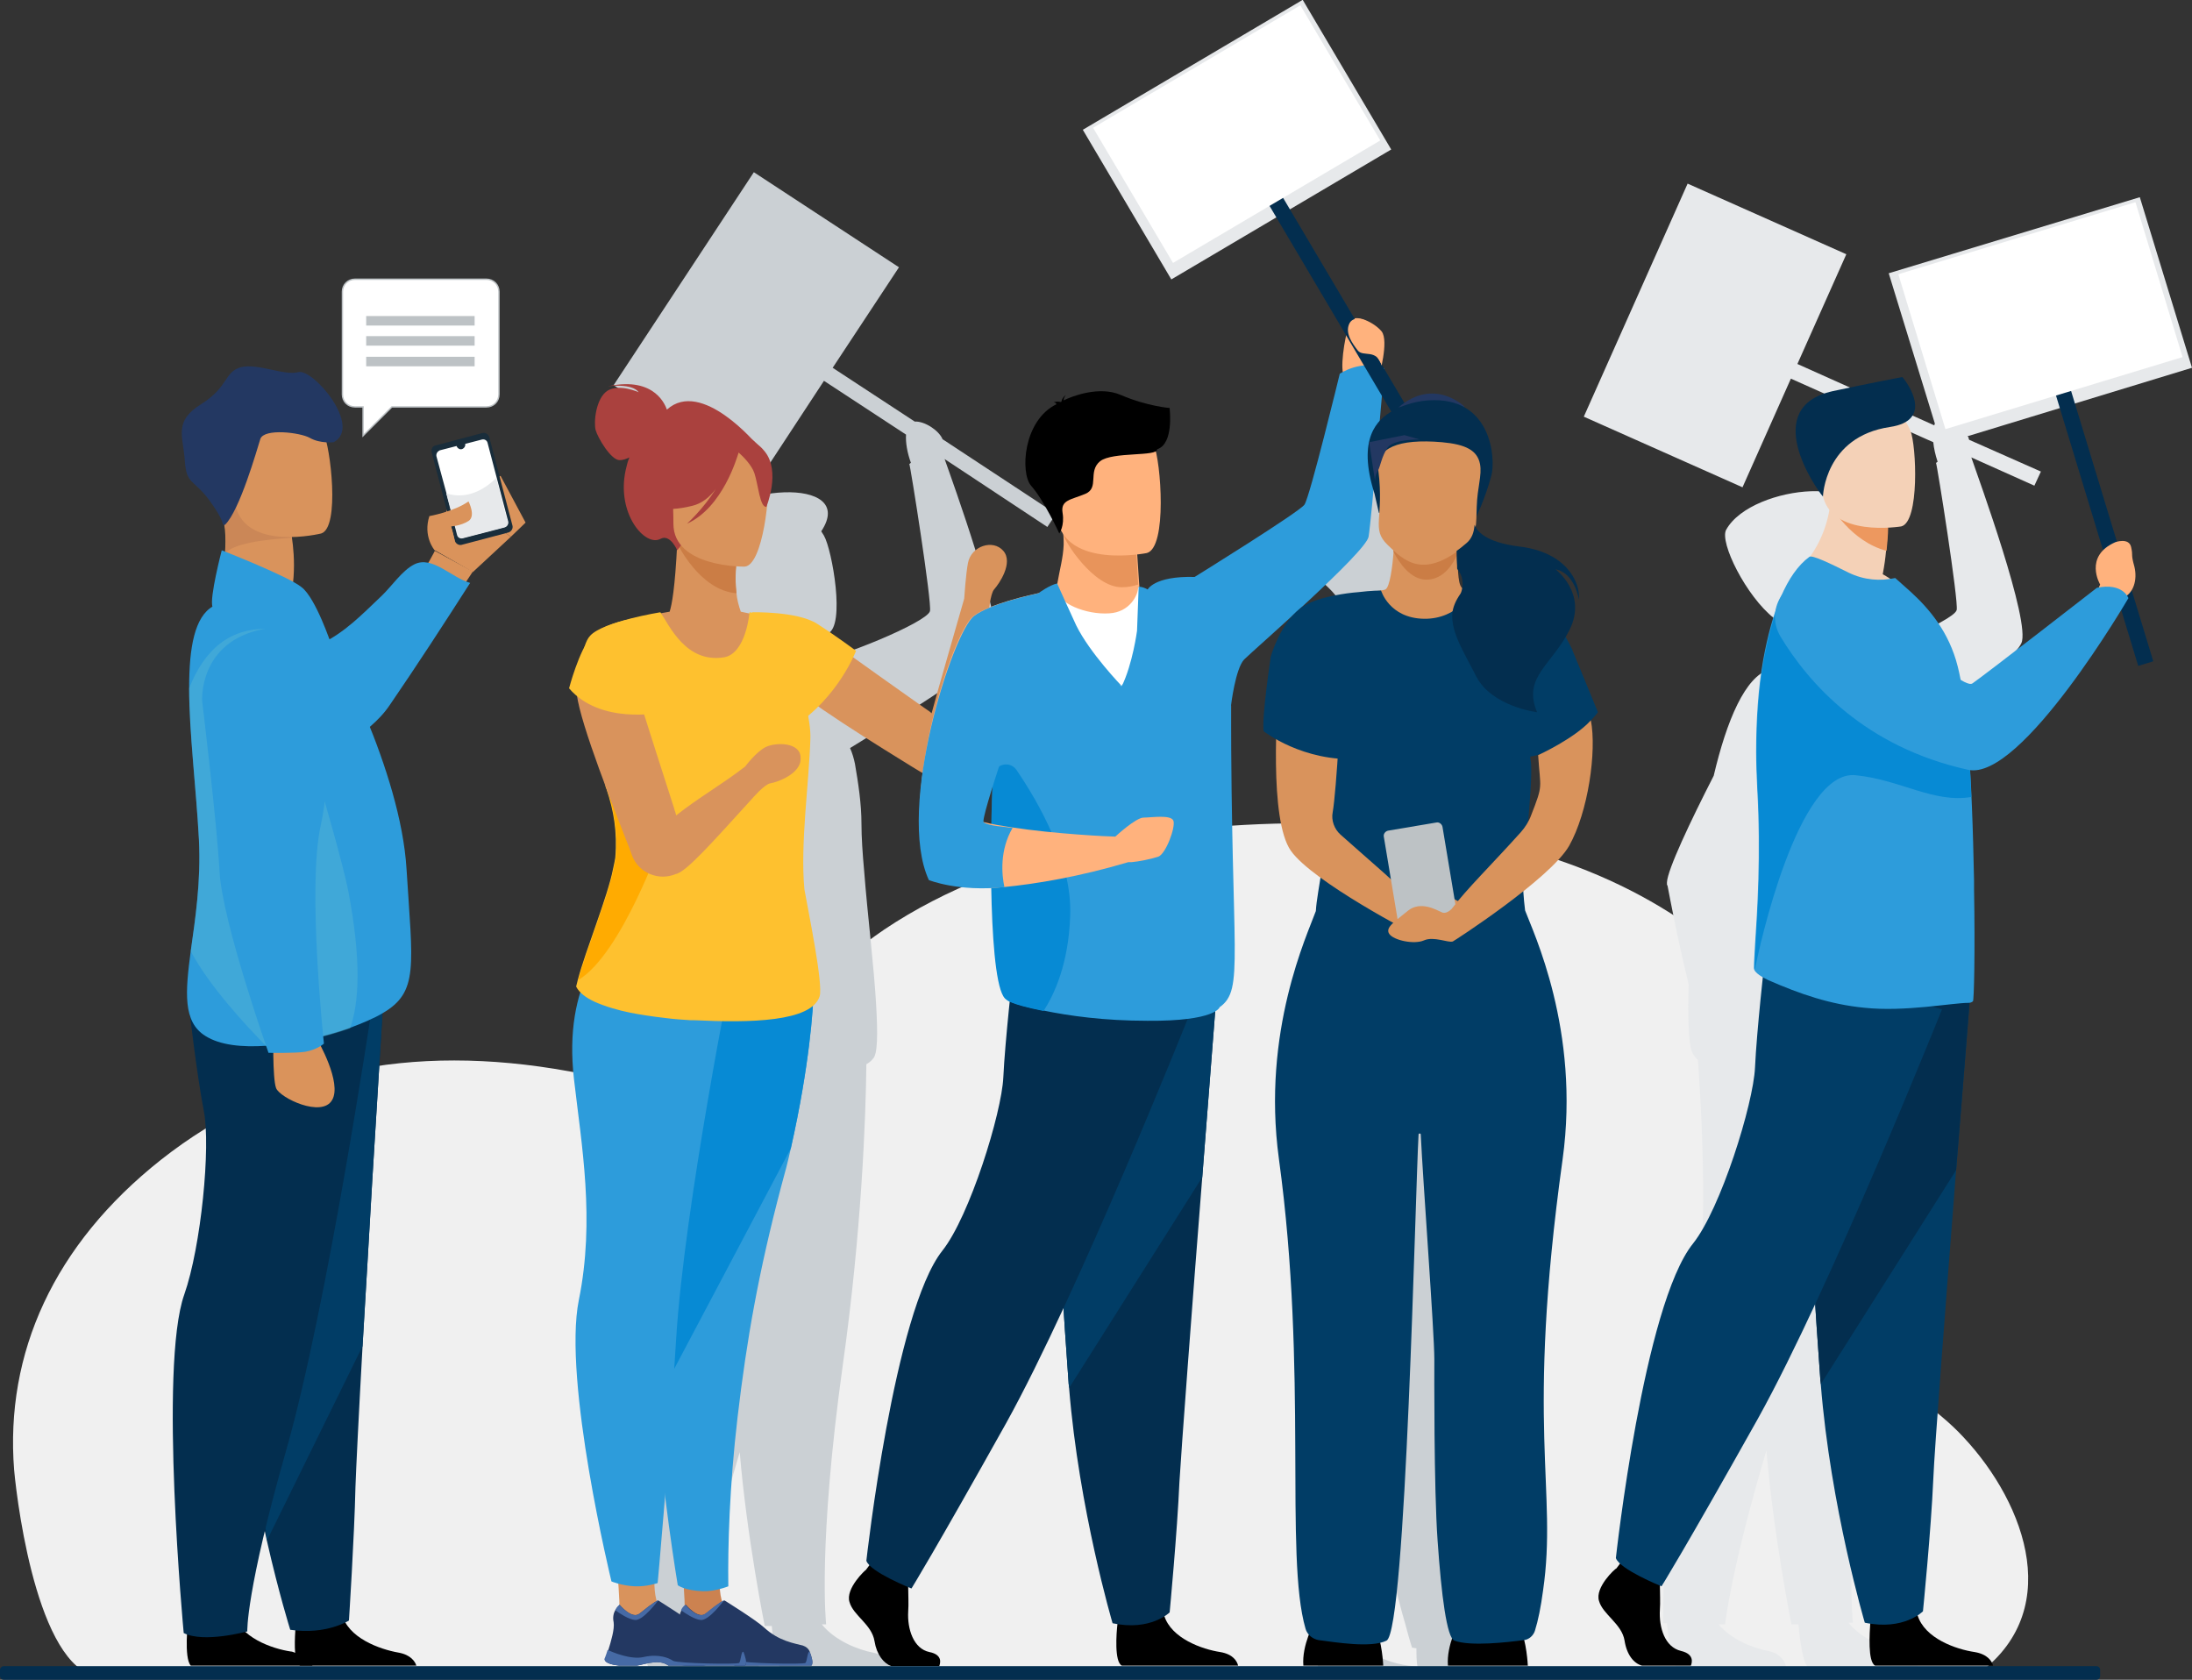 <svg width="522" height="400" viewBox="0 0 522 400" fill="none" xmlns="http://www.w3.org/2000/svg">
<rect x="0" y="0" width="522" height="400" fill="#333333" stroke="none"/>
<g clip-path="url(#clip0)">
<path d="M81.542 93.92C81.542 95.602 82.836 96.895 84.519 96.895H86.46V103.752L93.32 96.895H115.842C117.524 96.895 118.818 95.602 118.818 93.92V69.47C118.818 67.788 117.524 66.494 115.842 66.494H84.519C82.836 66.494 81.542 67.788 81.542 69.47V93.92Z" fill="white" stroke="#BDC2C5" stroke-width="0.327" stroke-miterlimit="10"/>
<path d="M112.864 75.42H87.366V77.361H112.864V75.42Z" fill="#BDC2C5" stroke="#BDC2C5" stroke-width="0.327" stroke-miterlimit="10"/>
<path d="M112.864 80.207H87.366V82.147H112.864V80.207Z" fill="#BDC2C5" stroke="#BDC2C5" stroke-width="0.327" stroke-miterlimit="10"/>
<path d="M112.864 85.123H87.366V87.063H112.864V85.123Z" fill="#BDC2C5" stroke="#BDC2C5" stroke-width="0.327" stroke-miterlimit="10"/>
<path d="M24.593 399.353C9.578 399.353 4.272 359.896 3.366 350.065C1.165 322.251 12.814 296.378 38.312 276.197C65.234 254.981 97.722 248.254 135.516 255.11C154.154 258.473 166.45 260.285 179.782 248.124C189.748 238.939 198.808 229.366 210.587 221.345C239.709 201.811 279.833 195.213 317.886 196.119C350.891 196.766 381.049 204.657 404.606 222.122C416.643 231.048 426.091 242.303 428.68 255.11C431.786 270.505 420.785 285.123 424.409 300.517C428.421 318.37 454.825 328.331 467.639 342.303C482.524 358.215 492.231 384.735 469.451 399.741L24.593 399.353Z" fill="#F0F0F0"/>
<path d="M468.803 104.269C468.803 104.14 468.674 104.01 468.544 103.881L522 87.581L509.574 46.96L449.777 65.071L460.778 100.906C460.649 101.035 460.649 101.164 460.649 101.294L428.032 86.675L439.681 60.543L401.887 43.726L377.165 99.224L414.959 116.041L426.479 90.168L460.39 105.304C460.519 106.727 460.908 108.409 461.425 109.961C461.167 110.091 461.167 110.22 461.037 110.22C461.296 110.608 466.473 143.338 465.956 145.278C465.179 147.995 444.211 156.533 438.128 157.309C438.128 157.05 437.998 156.921 437.998 156.662C437.61 154.463 437.222 152.523 437.092 151.617C439.681 151.229 441.622 150.582 441.622 150.582C445.894 148.9 442.658 130.66 440.716 127.296C440.457 126.908 440.328 126.649 440.069 126.261C449 112.807 417.289 115.006 411.076 126.132C409.394 129.107 415.865 142.044 422.466 147.219C422.984 148.254 423.761 149.03 424.667 149.677C424.796 152.135 424.537 154.204 424.278 156.016C424.019 156.016 423.89 156.016 423.761 156.016C422.337 156.533 421.431 159.379 421.431 159.379C415.606 161.061 411.206 171.539 408.099 184.735C402.534 195.602 397.098 207.115 396.968 210.091C396.968 210.091 396.968 210.091 396.968 210.22C396.968 210.349 396.968 210.479 396.968 210.608C396.968 210.737 396.968 210.737 397.098 210.867C397.615 213.583 399.557 223.933 402.145 234.411C401.887 241.785 402.145 247.348 402.663 249.677C402.922 250.711 403.44 251.617 404.346 252.393C405.511 268.564 407.193 303.881 402.275 319.793C395.933 340.88 396.062 386.546 396.062 386.546H396.968C397.227 389.133 398.004 397.283 399.816 397.413C400.075 397.413 425.443 397.413 425.443 397.413C425.443 397.413 425.184 393.92 421.043 393.144C417.677 392.497 412.371 390.556 409.264 386.805H410.817C410.817 386.805 412.112 374.127 420.654 345.407C422.337 365.589 426.608 386.805 426.608 386.805H428.291C428.55 389.78 429.326 397.283 431.138 397.413C431.397 397.413 442.528 397.413 442.528 397.413L456.636 397.283C456.636 397.283 456.507 393.92 452.365 393.144C448.87 392.497 443.305 390.298 440.199 386.417H441.234C441.234 386.417 439.163 367.917 445.246 324.321C449.647 293.014 450.683 265.847 450.812 253.04C451.459 252.652 451.977 252.264 452.365 251.746C453.53 250.712 453.53 245.666 453.142 238.939C452.624 229.754 451.071 217.206 450.294 207.115C449.906 202.846 449.647 198.965 449.647 195.86C449.647 190.944 448.87 186.028 448.094 181.501C447.835 180.207 447.447 178.913 446.929 177.749C460.778 169.211 479.028 158.215 481.358 153.169C483.688 148.254 471.133 113.842 469.45 108.926L484.464 115.653L486.018 112.29L469.062 104.787C468.932 104.787 468.803 104.528 468.803 104.269Z" fill="#E7E9EB"/>
<path d="M361.115 277.49L355.291 277.749C355.938 266.753 356.456 258.473 356.585 256.145H356.715C364.739 251.358 363.316 245.796 362.021 224.321C360.857 204.269 348.172 179.56 344.03 171.928C342.995 168.823 340.924 163.519 338.853 161.837C338.465 161.449 337.688 161.061 336.912 160.543C337.3 156.662 336.912 152.911 336.523 150.841C336.653 150.841 336.782 150.841 336.782 150.841V150.711C340.277 150.582 343.124 149.935 343.124 149.935C346.748 148.771 345.713 135.317 344.289 129.495C345.195 129.495 345.972 129.495 345.972 129.495C352.443 126.003 341.442 113.195 338.206 113.972C334.97 114.748 329.275 111.902 325.522 112.937C321.768 113.972 322.933 117.206 316.72 121.087C310.507 124.968 312.708 128.202 313.096 133.635C313.484 139.069 314.908 137.646 318.662 142.561C322.156 147.348 321.509 148.124 321.509 148.254C321.639 148.254 321.768 148.124 321.897 147.995C322.156 149.806 322.286 151.876 322.027 153.816C321.639 153.687 321.38 153.558 321.38 153.558C321.38 153.558 318.662 164.166 319.309 165.977C315.167 168.176 314.002 175.162 314.002 183.959C314.002 193.79 315.555 206.21 316.202 217.594C316.72 226.908 315.296 235.317 314.39 242.303C313.614 247.865 313.096 252.652 314.131 256.145C314.649 260.802 316.073 271.669 317.238 277.749C317.367 278.525 317.497 279.431 317.626 280.466C316.461 281.371 315.685 282.924 315.685 284.476L316.591 301.164C315.685 307.633 314.52 313.971 312.967 318.241C307.401 334.282 312.837 393.144 312.837 393.144C313.096 393.273 313.355 393.402 313.743 393.532C313.743 394.955 313.743 396.766 314.002 398.318H364.998C364.739 397.413 363.833 395.731 360.727 395.472C357.362 395.213 351.926 393.92 349.078 390.556C349.337 390.427 349.466 390.297 349.466 390.297C349.466 390.297 350.631 371.798 350.89 360.673C351.02 357.05 351.667 344.631 352.443 329.625C352.832 323.803 353.091 317.594 353.479 311.384C353.479 310.867 353.479 310.22 353.608 309.702L363.057 309.185C365.646 309.056 367.716 306.727 367.587 304.14L366.422 281.889C365.904 279.301 363.704 277.361 361.115 277.49ZM336.523 396.766C333.546 396.507 329.016 395.472 326.039 393.014C326.298 392.885 326.557 392.885 326.557 392.885C326.557 392.885 326.428 387.71 330.569 370.504C330.699 371.281 330.958 372.057 331.087 372.704C332.381 378.525 333.676 383.441 334.711 386.934C335.617 390.427 336.264 392.367 336.264 392.367C336.653 392.367 336.912 392.497 337.3 392.497C337.3 393.79 337.3 395.472 337.559 396.895C337.17 396.895 336.912 396.766 336.523 396.766Z" fill="#CBD0D4"/>
<path d="M224.435 104.528C223.529 102.458 220.164 100.259 217.834 100.388L198.29 87.581L214.081 63.648L179.522 41.009L146.129 91.721L180.687 114.36L196.219 90.686L215.763 103.493C215.634 105.304 216.022 107.762 216.928 110.22C216.669 110.349 216.669 110.479 216.54 110.479C216.799 110.867 221.976 143.596 221.458 145.537C220.682 148.254 199.714 156.792 193.631 157.568C193.631 157.309 193.501 157.18 193.501 156.921C193.113 154.722 192.724 152.781 192.595 151.876C195.184 151.488 197.125 150.841 197.125 150.841C201.396 149.159 198.161 130.918 196.219 127.555C195.96 127.167 195.831 126.908 195.572 126.52C204.503 113.066 172.792 115.265 166.579 126.391C164.897 129.366 169.815 145.019 176.416 150.323C176.934 151.358 179.264 149.418 180.17 150.065C180.299 152.523 180.04 154.592 179.781 156.404C179.522 156.404 179.393 156.404 179.264 156.404C177.84 156.921 176.934 159.767 176.934 159.767C171.109 161.449 166.709 171.928 163.602 185.123C158.037 195.99 152.601 207.503 152.471 210.479C152.471 210.479 152.471 210.479 152.471 210.608C152.471 210.737 152.471 210.867 152.471 210.996C152.471 211.125 152.471 211.125 152.601 211.255C153.118 213.972 155.06 224.321 157.648 234.799C157.39 242.173 157.648 247.736 158.166 250.065C158.425 251.1 158.943 252.005 159.849 252.781C161.014 268.952 162.696 304.269 157.778 320.181C151.436 341.268 151.565 386.934 151.565 386.934H152.471C152.73 389.521 153.507 397.671 155.319 397.801C155.577 397.801 180.946 397.801 180.946 397.801C180.946 397.801 180.687 394.308 176.545 393.532C173.18 392.885 167.874 390.944 164.767 387.193H166.32C166.32 387.193 167.615 374.515 176.157 345.796C177.84 365.977 182.111 387.193 182.111 387.193H183.794C184.053 390.168 184.829 397.671 186.641 397.801C186.9 397.801 198.031 397.801 198.031 397.801L212.139 397.671C212.139 397.671 212.01 394.308 207.868 393.532C204.373 392.885 198.808 390.686 195.701 386.805H196.737C196.737 386.805 194.666 368.305 200.749 324.709C205.15 293.402 206.185 266.235 206.315 253.428C206.962 253.04 207.48 252.652 207.868 252.135C209.033 251.1 209.033 246.054 208.645 239.327C208.127 230.142 206.574 217.594 205.797 207.503C205.409 203.234 205.15 199.353 205.15 196.248C205.15 191.332 204.373 186.417 203.597 181.889C203.338 180.595 202.95 179.301 202.432 178.137C216.281 169.599 234.531 158.603 236.861 153.558C239.191 148.642 226.636 114.101 224.953 109.314L249.416 125.485L251.487 122.38L224.565 104.657C224.435 104.657 224.435 104.528 224.435 104.528Z" fill="#CBD0D4"/>
<path d="M310.225 -0.038L257.859 30.905L278.937 66.539L331.302 35.597L310.225 -0.038Z" fill="#E7E9EB"/>
<path d="M230.519 134.023C230.002 136.611 229.613 142.561 229.613 142.561C227.672 149.418 223.659 163.131 221.847 169.858C221.33 169.34 221.2 169.34 220.294 168.693C205.798 158.473 193.631 149.677 193.631 149.677C193.631 149.677 180.17 150.194 184.312 159.25C186.124 163.131 203.08 173.868 215.246 181.371C216.67 182.277 217.964 183.053 219.259 183.829C223.012 186.158 227.931 184.994 230.26 181.113C232.073 179.301 234.014 159.379 235.438 145.925C235.438 145.925 235.826 141.397 236.732 140.362C237.897 139.069 241.392 134.023 238.932 131.177C236.473 128.331 231.296 130.013 230.519 134.023Z" fill="#D9935C"/>
<path d="M161.144 393.144C161.403 396.378 165.933 396.378 171.11 395.731C176.287 395.084 174.863 396.378 182.112 396.507C189.36 396.507 191.819 394.178 192.078 393.144C192.337 392.238 188.972 391.462 185.218 390.556C184.7 390.427 184.312 390.298 183.794 390.168C179.652 389.133 176.805 386.028 173.181 383.312C169.816 380.724 172.145 368.305 172.145 368.305L161.532 364.554C161.532 364.554 163.085 377.102 163.085 383.959C163.085 386.287 161.791 387.84 161.403 389.78C161.273 390.944 161.014 391.979 161.144 393.144Z" fill="#CC8250"/>
<path d="M193.76 236.222C193.63 239.974 192.854 253.428 188.324 273.48C187.677 276.455 186.9 279.431 185.994 282.665C180.687 302.846 177.84 318.758 175.639 337.516C173.698 354.075 173.31 368.435 173.439 377.749C173.439 377.749 170.203 379.043 167.356 378.913C163.084 378.784 161.402 377.49 161.402 377.49C161.402 377.49 157.519 354.334 156.225 333.894C155.577 323.286 155.577 313.454 157.131 308.021C157.26 307.633 157.389 307.244 157.389 306.727C158.037 303.881 158.425 300 158.684 295.343C158.813 293.661 158.813 291.85 158.813 290.039C158.943 285.77 158.943 281.113 158.813 276.455C158.813 275.938 158.813 275.55 158.813 275.032C158.813 273.351 158.684 271.798 158.684 270.116C158.037 249.418 156.225 228.849 156.225 228.849C156.225 228.849 159.331 228.59 163.861 228.331C174.863 227.943 193.889 228.331 193.76 236.222Z" fill="#2D9CDB"/>
<path d="M145.611 393.144C145.87 396.378 150.4 396.378 155.578 395.731C160.755 395.084 159.331 396.378 166.579 396.507C173.828 396.507 176.287 394.178 176.546 393.144C176.804 392.238 173.439 391.462 169.686 390.556C169.168 390.427 168.78 390.298 168.262 390.168C164.12 389.133 161.273 386.028 157.649 383.312C154.283 380.724 156.613 368.305 156.613 368.305L146 364.554C146 364.554 147.553 377.102 147.553 383.959C147.553 386.287 146.258 387.84 145.87 389.78C145.741 390.944 145.611 391.979 145.611 393.144Z" fill="#D9935C"/>
<path d="M193.76 236.222C193.63 239.974 192.854 253.428 188.324 273.48C179.263 290.686 163.861 319.664 156.354 333.894C153.636 339.069 151.953 342.303 151.953 342.303L159.072 275.162L163.99 228.461C174.863 227.943 193.889 228.331 193.76 236.222Z" fill="#078AD4"/>
<path d="M174.733 228.59C174.733 228.59 162.955 287.063 161.014 318.887C159.072 350.711 156.613 376.973 156.613 376.973C156.613 376.973 154.024 377.878 151.177 377.749C148.07 377.62 145.611 376.585 145.611 376.585C145.611 376.585 133.962 328.719 137.845 309.573C141.728 290.427 138.492 272.704 136.68 256.921C134.092 234.153 144.187 223.545 151.306 216.3C158.425 208.926 174.733 228.59 174.733 228.59Z" fill="#2D9CDB"/>
<path d="M178.876 146.184C178.746 146.184 177.84 145.925 176.417 145.666C175.899 144.243 175.511 142.691 175.381 141.268C174.863 137.128 175.381 133.635 175.381 133.635L161.273 129.366C160.755 140.103 159.979 144.114 159.461 145.666C155.449 146.313 150.789 147.477 145.871 149.547C145.871 149.547 154.931 201.164 151.048 210.996C147.165 220.828 145.741 229.625 145.741 229.625L187.807 230.142C187.807 230.142 187.16 196.378 189.101 184.347C191.043 172.316 178.876 146.184 178.876 146.184Z" fill="#D9935C"/>
<path d="M195.184 237.257C193.242 243.338 178.617 243.596 165.414 242.95C165.156 242.95 164.897 242.95 164.508 242.95C162.438 242.82 160.496 242.691 158.555 242.432C155.06 242.044 151.954 241.526 150.012 241.138C147.423 240.621 144.188 239.715 141.599 238.551C139.657 237.645 137.975 236.481 137.198 234.929C137.328 234.411 137.457 233.894 137.587 233.376C139.399 226.391 144.705 213.583 146 206.856C146.258 205.821 146.388 204.916 146.517 204.269C147.035 198.059 146.129 193.014 144.446 187.969C144.446 187.84 144.446 187.84 144.317 187.71C144.317 187.581 144.188 187.322 144.188 187.063C144.188 186.805 144.058 186.546 143.929 186.158C143.929 186.028 143.929 185.899 143.799 185.77C142.634 180.983 140.175 168.693 139.528 167.141C139.399 166.753 139.269 166.106 139.01 165.459C139.01 165.2 138.881 164.812 138.881 164.554C138.234 160.931 138.234 153.816 140.563 151.358C143.67 147.995 157.26 145.796 157.26 145.796C159.461 149.03 163.344 157.956 172.404 156.533C177.711 155.627 178.487 145.796 178.487 145.796C184.182 146.572 185.606 147.348 185.606 147.348C185.606 147.348 193.242 167.529 192.984 175.809C192.725 185.77 190.524 201.035 191.56 211.772C192.466 216.947 196.09 234.411 195.184 237.257Z" fill="#FEC12F"/>
<path d="M179.135 145.796C179.135 145.796 189.878 145.537 194.537 148.512C199.197 151.488 203.856 154.981 203.856 154.981C203.856 154.981 199.715 165.977 189.101 172.962L179.135 145.796Z" fill="#FEC12F"/>
<path d="M157.648 199.741C157.648 199.741 148.07 227.167 137.716 233.376C139.528 226.391 144.835 213.583 146.129 206.856C146.388 205.821 146.517 204.916 146.647 204.269C147.164 198.059 146.258 193.014 144.576 187.969C144.576 187.84 144.576 187.84 144.446 187.71C144.446 187.581 144.317 187.322 144.317 187.063C144.317 186.805 144.187 186.546 144.058 186.158C144.058 186.028 144.058 185.899 143.929 185.77C142.764 180.983 140.304 168.693 139.657 167.141C139.528 166.753 139.398 166.106 139.14 165.459C139.657 164.683 140.046 164.424 140.434 164.812C144.835 168.693 157.648 199.741 157.648 199.741Z" fill="#FFAB01"/>
<path d="M182.37 177.878C180.04 179.043 177.451 182.536 177.451 182.536C171.756 186.934 166.579 189.78 161.013 194.179C160.884 193.402 160.755 193.402 160.496 192.367C155.06 175.55 147.164 150.453 147.164 150.453C147.164 150.453 139.398 153.558 137.327 163.131C136.421 167.27 143.67 186.028 148.847 199.353C149.494 200.906 150.012 202.329 150.529 203.752C152.083 207.891 156.872 209.832 160.884 208.15C163.343 207.762 169.815 200.388 179.005 190.298C179.005 190.298 181.981 186.805 183.405 186.546C185.088 186.287 190.912 184.217 190.653 180.466C190.653 176.714 184.829 176.714 182.37 177.878Z" fill="#D9935C"/>
<path d="M157.131 169.728C157.131 169.728 142.893 172.574 135.516 163.907C135.516 163.907 137.845 154.981 140.822 151.488C143.799 147.995 154.024 146.701 154.024 146.701L157.131 169.728Z" fill="#FEC12F"/>
<path d="M175.381 141.268C166.579 140.621 161.272 129.366 161.272 129.366L175.381 133.635C175.51 133.635 174.863 136.999 175.381 141.268Z" fill="#CB7D45"/>
<path d="M163.215 396.636H167.486C168.91 396.378 169.945 395.99 171.498 395.86C173.699 395.602 174.734 396.507 174.993 396.636H193.243C193.761 395.99 193.243 394.437 192.855 393.402C192.596 392.626 191.948 392.109 191.172 391.85C189.23 391.332 185.477 390.815 181.982 387.581C180.041 385.77 172.534 381.113 172.534 381.113C172.404 381.113 171.628 381.371 168.133 384.217C166.321 385.77 163.344 382.147 163.344 382.147C163.344 382.147 162.826 382.665 162.309 383.441C161.92 384.088 161.661 385.123 161.92 386.287C162.179 387.969 161.273 390.944 160.626 393.014C160.238 394.308 159.849 395.213 159.849 395.213C159.849 395.213 159.461 396.248 163.215 396.636Z" fill="#233862"/>
<path d="M162.179 383.441C163.214 384.217 165.415 385.64 166.838 385.77C168.78 386.028 172.404 381.113 172.404 381.113C172.274 381.113 171.498 381.371 168.003 384.217C166.191 385.77 163.214 382.147 163.214 382.147C163.214 382.147 162.567 382.536 162.179 383.441Z" fill="#466AA5"/>
<path d="M163.214 396.636H167.486C168.909 396.378 169.945 395.99 171.498 395.86C173.698 395.602 174.734 396.507 174.993 396.636H193.243C193.76 395.99 193.243 394.437 192.854 393.402C192.337 392.885 192.207 395.602 191.819 395.99C191.56 396.378 176.934 396.119 176.028 395.472C175.122 394.825 172.663 393.79 169.168 394.567C166.062 395.343 161.532 393.402 160.496 392.885C160.108 394.179 159.72 395.084 159.72 395.084C159.72 395.084 159.461 396.248 163.214 396.636Z" fill="#466AA5"/>
<path d="M147.424 396.636H151.695C153.119 396.378 154.154 395.99 155.708 395.86C157.908 395.602 158.943 396.507 159.202 396.636H177.452C177.97 395.99 177.452 394.437 177.064 393.402C176.805 392.626 176.158 392.109 175.381 391.85C173.44 391.332 169.686 390.815 166.192 387.581C164.25 385.77 156.743 381.113 156.743 381.113C156.614 381.113 155.837 381.371 152.342 384.217C150.53 385.77 147.553 382.147 147.553 382.147C147.553 382.147 147.036 382.665 146.518 383.441C146.13 384.088 145.871 385.123 146.13 386.287C146.389 387.969 145.482 390.944 144.835 393.014C144.447 394.308 144.059 395.213 144.059 395.213C144.059 395.213 143.8 396.248 147.424 396.636Z" fill="#233862"/>
<path d="M146.518 383.441C147.553 384.217 149.753 385.64 151.177 385.77C153.119 386.028 156.743 381.113 156.743 381.113C156.613 381.113 155.837 381.371 152.342 384.217C150.53 385.77 147.553 382.147 147.553 382.147C147.553 382.147 146.906 382.536 146.518 383.441Z" fill="#466AA5"/>
<path d="M147.424 396.636H151.695C153.119 396.378 154.154 395.99 155.708 395.86C157.908 395.602 158.943 396.507 159.202 396.636H177.452C177.97 395.99 177.452 394.437 177.064 393.402C176.546 392.885 176.417 395.602 176.028 395.99C175.77 396.378 161.144 396.119 160.238 395.472C159.332 394.825 156.873 393.79 153.378 394.567C150.271 395.343 145.741 393.402 144.706 392.885C144.318 394.179 143.929 395.084 143.929 395.084C143.929 395.084 143.8 396.248 147.424 396.636Z" fill="#466AA5"/>
<path d="M144.706 93.014C147.553 91.332 152.083 93.402 152.083 93.402C150.53 91.203 144.835 91.979 144.835 91.979C156.225 89.521 158.555 96.895 158.814 97.542C167.098 90.039 180.3 105.951 180.3 105.951L161.273 131.048C161.273 131.048 159.59 127.037 157.261 128.331C153.637 130.272 146.777 122.38 148.977 112.031C149.236 110.867 149.495 109.832 149.883 108.926C149.106 109.314 148.33 109.573 147.553 109.573C145.482 109.573 142.376 104.269 141.858 102.458C141.341 100.647 141.858 94.825 144.706 93.014Z" fill="#AA413E"/>
<path d="M160.755 127.426C160.755 127.426 157.001 121.475 156.095 116.429C155.448 112.807 157.26 99.353 170.721 101.294C170.721 101.294 174.604 101.682 178.358 104.14C181.335 106.08 185.477 110.349 180.817 122.122L179.652 126.132L160.755 127.426Z" fill="#AA413E"/>
<path d="M177.322 134.929C177.322 134.929 160.366 135.188 160.366 124.709C160.366 114.101 158.166 107.115 169.038 106.468C179.911 105.821 181.981 109.832 182.758 113.325C183.535 116.947 181.723 134.67 177.322 134.929Z" fill="#D9935C"/>
<path d="M164.897 120.44C157.778 122.251 154.672 120.31 154.672 120.31C154.672 120.31 156.096 113.583 157.131 105.951C157.131 105.951 166.321 101.294 176.416 105.951C177.581 105.045 179.523 104.269 182.112 107.503C185.994 112.29 182.5 120.699 182.5 120.699C180.947 120.828 180.558 115.395 179.652 112.678C179.005 110.737 176.934 108.668 175.899 107.762C175.51 108.926 172.145 120.828 163.603 124.709C163.603 124.709 167.486 121.216 170.463 116.429C169.039 118.37 167.097 119.922 164.897 120.44Z" fill="#AA413E"/>
<path d="M202.302 381.501C203.208 384.735 207.609 386.805 208.256 390.815C208.774 394.049 210.457 396.119 212.269 396.766H223.659C223.918 396.119 224.565 394.049 221.329 393.402C217.575 392.626 216.022 387.969 216.281 383.7C216.411 381.889 216.281 379.819 216.281 378.137C216.152 375.679 216.022 373.739 216.022 373.739L207.868 371.798L206.962 372.833L206.185 373.868C206.185 373.739 201.267 378.266 202.302 381.501Z" fill="black"/>
<path d="M267.148 396.636H294.846C294.588 395.602 293.682 393.92 290.575 393.402C286.304 392.755 278.926 390.168 277.244 384.735C277.244 384.605 277.114 384.347 277.114 384.217C275.82 378.396 266.242 386.028 266.242 386.028C266.242 386.028 266.242 386.287 266.113 386.675C265.854 388.874 265.336 395.731 267.148 396.636Z" fill="black"/>
<path d="M289.41 240.492C289.41 240.492 287.986 258.603 286.304 280.336C283.974 309.832 281.256 346.054 280.868 352.911C280.35 364.812 278.538 383.959 278.538 383.959C278.538 383.959 274.008 388.486 264.948 386.546C264.948 386.546 256.923 359.379 254.593 330.53C254.593 330.013 254.464 329.625 254.464 329.107C252.263 299.741 249.027 238.034 249.027 238.034L289.41 240.492Z" fill="#032E4F"/>
<path d="M289.41 240.492C289.41 240.492 287.986 258.603 286.304 280.336L254.593 330.53C254.593 330.013 254.464 329.625 254.464 329.107C252.263 299.741 249.027 238.034 249.027 238.034L289.41 240.492Z" fill="#013D66"/>
<path d="M282.809 242.691C282.809 242.691 256.664 308.15 239.579 338.939C222.364 369.728 217.057 378.266 217.057 378.266C217.057 378.266 207.22 374.385 206.314 371.669C206.314 371.669 212.915 312.29 224.435 297.801C230.907 289.651 238.543 265.071 238.931 256.533C239.32 247.995 241.261 230.918 241.261 230.918L282.809 242.691Z" fill="#032E4F"/>
<path d="M326.816 89.651H328.369C328.369 89.651 330.828 81.242 329.016 78.913C327.204 76.714 322.674 74.644 321.639 76.455C320.603 78.266 319.18 86.158 319.827 88.874C320.603 91.721 326.816 89.651 326.816 89.651Z" fill="#FFB27D"/>
<path d="M265.077 146.442C257.311 147.348 251.487 143.984 251.746 139.198C252.393 135.446 253.169 132.859 253.299 129.754C253.299 128.59 253.299 127.426 253.04 126.003L270.384 125.744L270.513 127.426L271.29 139.198L271.549 142.95C271.29 142.95 272.714 145.537 265.077 146.442Z" fill="#FFB27D"/>
<path d="M271.031 139.198C269.866 139.586 268.572 139.845 267.148 139.845C260.288 139.845 253.428 128.719 253.299 127.426L268.184 127.167L270.384 127.555L271.031 139.198Z" fill="#E8945B"/>
<path d="M273.102 131.695C273.102 131.695 253.946 135.576 251.746 123.545C249.545 111.643 245.533 104.01 257.699 101.035C269.866 98.059 273.102 102.199 274.784 105.951C276.467 109.832 278.02 130.401 273.102 131.695Z" fill="#FFB27D"/>
<path d="M238.414 234.541C238.285 236.352 239.708 237.775 241.52 237.904L271.031 237.387L288.634 236.611C289.799 236.611 293.293 228.461 293.164 168.176C293.164 154.722 272.325 140.233 271.937 140.233L271.031 139.845C271.031 141.785 268.96 145.796 264.171 146.054C258.605 146.442 251.746 143.596 251.746 140.362C251.746 140.362 251.098 141.009 250.063 142.561C247.215 146.572 241.65 156.533 238.026 173.739C235.178 187.322 240.356 206.598 238.285 230.013C238.285 231.824 238.414 233.247 238.414 234.541Z" fill="white"/>
<path d="M319.05 89.004C319.05 89.004 311.931 118.37 310.637 120.181C309.343 121.992 284.492 137.387 284.492 137.387C274.655 137.128 273.231 140.492 273.231 140.492L274.137 141.785C272.843 140.75 271.937 140.233 271.937 140.233C271.937 140.233 272.455 158.215 267.018 163.389C267.018 163.389 259.382 157.568 249.545 140.75C246.698 144.761 241.65 156.533 238.026 173.739C237.249 177.232 236.861 181.113 236.472 185.123C235.566 197.025 237.767 237.904 239.579 237.904C239.579 237.904 239.967 238.939 248.38 240.621C254.593 241.915 263.006 243.079 273.231 243.079C289.54 243.208 290.446 239.845 290.446 239.845C296.399 235.576 293.164 228.331 293.164 167.917C293.164 167.917 294.199 159.25 296.27 157.05C298.47 154.851 325.263 131.565 325.91 127.814C326.557 124.191 329.664 87.71 329.664 87.71C324.098 85.511 319.05 89.004 319.05 89.004Z" fill="#2D9CDB"/>
<path d="M239.709 238.034C239.709 238.034 240.097 239.069 248.51 240.75C251.099 236.74 254.464 229.495 254.852 218.111C255.37 205.045 247.345 191.074 242.038 183.312C240.485 181.113 236.991 181.889 236.602 184.605L236.473 185.252C235.696 197.154 235.308 236.093 239.709 238.034Z" fill="#078AD4"/>
<path d="M279.444 195.472C278.926 193.92 274.137 194.696 272.325 194.696C270.513 194.696 265.724 199.094 265.595 199.224C264.171 199.224 250.969 198.577 241.003 197.025C238.414 196.636 236.084 196.248 234.143 195.731C231.813 195.084 243.073 166.624 248.768 149.806C250.063 145.796 251.098 142.432 251.616 140.362C251.616 140.362 250.581 140.492 249.027 140.88C244.627 141.785 235.566 143.855 231.813 146.701C226.636 150.582 213.563 191.721 221.458 208.797C221.458 208.797 228.059 212.419 238.932 211.255C246.827 210.479 256.923 208.797 268.701 205.304C268.96 205.304 269.219 205.304 269.478 205.304C271.16 205.175 274.267 204.528 275.82 204.01C277.632 203.364 279.962 197.025 279.444 195.472Z" fill="#FFB27D"/>
<path d="M221.2 209.573C221.2 209.573 228.189 212.419 239.191 211.255C238.544 208.279 238.026 202.458 241.132 197.154C238.544 196.766 235.955 196.766 234.272 195.86C233.237 195.343 243.203 166.753 248.898 149.935C249.416 144.502 249.545 140.88 249.545 140.88H249.157C244.756 141.785 235.696 143.855 231.942 146.701C226.895 150.582 213.304 192.497 221.2 209.573Z" fill="#2D9CDB"/>
<path d="M267.148 163.389C267.148 163.389 251.875 156.662 251.746 156.145C251.487 155.627 252.522 151.617 253.558 150.323C253.558 150.323 246.309 150.97 245.792 150.065C245.403 149.159 247.474 141.138 247.474 141.138C247.474 141.138 249.933 139.327 251.746 138.939C251.746 138.939 255.111 146.442 256.276 148.9C259.511 155.498 267.148 163.389 267.148 163.389Z" fill="#2D9CDB"/>
<path d="M270.773 150.194C270.773 150.194 269.737 158.085 267.148 163.389C267.148 163.389 275.044 157.827 275.82 156.016C276.468 154.204 273.879 150.712 273.879 150.712C273.879 150.712 278.668 150.582 278.797 149.03C278.927 147.477 273.491 140.492 273.491 140.492C273.491 140.492 272.326 139.715 271.161 139.715L270.773 150.194Z" fill="#2D9CDB"/>
<path d="M278.538 97.154C278.538 97.154 273.231 96.766 266.889 94.049C261.841 91.85 255.369 94.308 253.298 95.343C253.298 94.955 253.428 94.567 253.816 94.049C253.816 94.049 252.91 94.696 252.781 95.602C252.651 95.731 252.651 95.731 252.651 95.731C252.651 95.731 251.616 95.472 250.839 95.86C250.839 95.86 251.357 95.731 251.486 96.119C251.486 96.119 251.486 96.119 251.616 96.248C243.591 100.129 242.944 112.678 245.533 115.653C248.639 119.146 252.263 127.037 252.263 127.037C252.263 127.037 253.557 125.226 253.04 122.122C252.522 119.017 255.111 119.017 258.476 117.594C261.841 116.171 258.993 112.29 261.97 109.832C264.947 107.503 275.69 108.797 275.561 106.986C279.573 105.692 278.538 97.542 278.538 97.154Z" fill="black"/>
<path d="M304.832 45.89L301.601 47.799L335.727 105.483L338.958 103.573L304.832 45.89Z" fill="#032E4F"/>
<path d="M309.662 1.261L260.305 30.426L279.341 62.608L328.697 33.444L309.662 1.261Z" fill="white"/>
<path d="M329.405 396.636C329.405 396.636 329.146 390.686 327.464 387.451C325.911 384.217 312.967 386.417 312.967 386.417C312.967 386.417 309.99 391.721 310.379 396.636H329.405Z" fill="black"/>
<path d="M363.834 396.636C363.834 396.636 363.575 390.686 361.892 387.451C360.339 384.217 347.396 386.417 347.396 386.417C347.396 386.417 344.419 391.721 344.807 396.636H363.834Z" fill="black"/>
<path d="M321.897 143.079C323.451 144.243 338.076 151.876 338.076 151.876L353.349 141.009C353.349 141.009 348.69 140.362 348.56 140.233C347.137 139.845 347.266 136.093 347.007 132.212C347.007 131.565 347.007 131.048 346.878 130.401L331.864 129.884V130.013C331.864 130.142 331.864 130.401 331.864 130.66V131.048C331.864 131.177 331.864 131.307 331.864 131.436C331.605 134.929 330.958 139.845 329.922 140.362C329.275 140.75 325.004 140.621 321.897 143.079Z" fill="#D9935C"/>
<path d="M331.864 131.436C333.159 133.894 335.877 138.163 339.889 138.034C343.772 137.904 345.972 134.411 347.008 132.083C347.008 131.436 347.008 130.918 346.878 130.272L331.864 129.754V129.884V130.53V130.918C331.864 131.177 331.864 131.307 331.864 131.436Z" fill="#CB7D45"/>
<path d="M348.82 96.895C348.82 96.895 341.572 89.651 333.029 97.025C333.029 97.025 338.077 95.99 348.82 96.895Z" fill="#233862"/>
<path d="M351.408 123.415C351.408 123.415 353.738 118.629 355.162 113.195C356.197 109.314 355.291 94.308 340.147 95.343C340.147 95.343 335.747 95.472 331.476 97.93C328.11 99.871 323.062 104.269 327.334 117.594L328.369 122.122L351.408 123.415Z" fill="#032E4F"/>
<path d="M330.441 129.754C334.324 133.506 339.113 138.422 349.597 129.237C351.668 127.426 351.538 124.709 351.668 120.699C351.797 116.041 352.962 113.195 352.444 110.479C351.797 107.245 349.079 105.821 343.384 105.304C332.9 104.398 327.593 106.727 328.24 112.031C329.664 123.545 326.428 125.873 330.441 129.754Z" fill="#D9935C"/>
<path d="M338.077 104.657C338.077 104.657 331.865 104.528 330.441 106.598C329.017 108.668 328.758 110.996 328.111 112.16C327.334 113.325 327.464 114.618 327.464 114.618L326.04 105.304L334.453 103.622L338.077 104.657Z" fill="#233862"/>
<path d="M314.779 206.986C314.779 206.986 313.096 187.322 312.579 184.088C312.061 181.63 314.391 170.763 315.426 165.589C305.201 163.907 302.612 156.404 302.612 156.404C302.612 156.404 304.683 148.771 309.602 144.89C311.414 143.467 314.52 142.432 317.885 141.785C319.827 141.397 321.768 141.138 323.451 141.009C326.557 140.621 328.887 140.621 328.887 140.621C328.887 140.621 330.829 147.219 339.112 147.348C347.396 147.477 350.891 140.492 350.891 140.492C350.891 140.492 352.573 140.492 354.774 140.621C356.327 140.75 358.268 140.88 360.08 141.138C361.892 141.397 363.575 141.656 364.74 142.044C369.011 143.467 374.447 154.722 374.447 154.722C373.282 161.449 362.798 165.071 361.116 165.589L361.245 168.305C362.281 171.151 364.222 177.49 364.61 181.889C364.999 187.71 362.669 208.15 362.539 208.279C362.669 210.737 362.798 213.842 363.187 216.818C364.999 221.734 376.389 245.278 372.117 276.067C363.187 340.362 370.953 354.722 367.458 378.784C366.94 382.665 366.293 385.899 365.516 388.357C365.128 389.521 364.093 390.427 362.928 390.556C359.045 391.074 350.114 392.109 346.36 390.686C344.548 390.039 343.254 379.948 342.348 366.882C341.442 354.334 341.571 326.52 341.571 323.674C341.571 317.206 338.853 281.242 338.336 270.116C338.336 269.858 337.818 269.858 337.818 270.116C337.041 283.312 334.841 388.357 330.181 390.686C326.557 392.497 318.015 391.074 314.002 390.556C312.579 390.298 311.284 389.263 310.896 387.84C305.848 370.375 311.543 327.038 304.554 275.938C300.412 245.537 311.414 222.38 313.355 216.947C313.485 214.489 314.261 210.479 314.779 206.986Z" fill="#013D66"/>
<path d="M307.402 202.587C312.579 209.961 337.042 222.639 337.171 222.639C337.301 222.639 337.559 222.639 337.948 222.639C339.371 222.251 341.96 221.087 343.902 221.733C346.231 222.51 351.02 221.087 351.926 219.405C352.832 217.723 350.244 216.559 347.008 214.489C343.902 212.419 340.277 214.877 339.242 215.524C338.595 215.912 337.689 215.524 337.042 215.136C336.912 215.006 336.783 215.006 336.783 214.877C333.159 210.737 326.558 205.304 319.18 198.706C317.756 197.413 316.98 195.343 317.368 193.402C318.274 188.228 319.568 165.071 319.309 163.519C311.414 165.459 306.496 162.225 304.684 160.673C304.036 168.952 302.224 195.213 307.402 202.587Z" fill="#D9935C"/>
<path d="M302.612 156.404C302.612 156.404 300.412 171.022 300.929 174.127C300.929 174.127 310.249 181.501 323.58 180.724C336.912 180.078 312.19 154.075 312.19 154.075L302.612 156.404Z" fill="#013D66"/>
<path d="M374.447 154.851C374.447 154.851 379.236 166.365 380.531 169.599C380.531 169.599 369.788 184.088 356.068 179.56C342.348 174.903 353.091 151.1 353.091 151.1L374.447 154.851Z" fill="#013D66"/>
<path d="M351.538 161.061C355.291 168.305 366.034 169.599 366.034 169.599C362.539 161.19 369.529 158.473 373.8 149.935C378.071 141.268 370.435 135.576 370.435 135.576C375.094 136.481 376 142.82 376 142.82C376.389 138.551 372.894 131.436 361.763 130.142C353.609 129.107 351.667 126.391 351.149 124.968C351.02 126.779 350.502 128.202 349.337 129.237C348.431 130.013 347.655 130.66 346.878 131.177C346.878 131.565 346.878 131.824 346.878 132.212C346.878 133.376 347.008 134.411 347.008 135.446C348.431 137.128 348.431 139.069 348.172 140.233C348.043 141.009 347.784 141.397 347.784 141.397C346.619 143.079 345.972 144.631 345.843 146.184C345.584 150.841 348.82 155.627 351.538 161.061Z" fill="#032E4F"/>
<path d="M492.759 91.628L489.168 92.719L509.192 158.568L512.783 157.478L492.759 91.628Z" fill="#032E4F"/>
<path d="M508.537 48.148L452.065 65.302L463.282 102.188L519.753 85.034L508.537 48.148Z" fill="white"/>
<path d="M324.875 76.197C324.875 76.197 322.157 75.032 321.251 77.231C320.345 79.431 322.028 81.759 323.322 83.441C324.616 85.123 327.852 82.924 329.017 87.063C329.146 86.934 329.405 78.396 324.875 76.197Z" fill="#FFB27D"/>
<path d="M380.789 381.242C381.696 384.476 386.226 386.675 386.873 390.686C387.391 394.049 389.073 396.119 391.015 396.636H402.664C402.922 395.99 403.57 393.92 400.334 393.144C396.451 392.238 395.027 387.581 395.286 383.312C395.415 381.501 395.286 379.431 395.286 377.62C395.156 375.162 394.898 373.221 394.898 373.221L386.614 371.281L385.708 372.445L384.931 373.48C384.672 373.48 379.754 378.008 380.789 381.242Z" fill="black"/>
<path d="M446.541 396.636H474.628C474.369 395.602 473.333 393.92 470.227 393.402C465.826 392.755 458.319 390.168 456.636 384.605C456.636 384.476 456.507 384.217 456.507 384.088C455.213 378.137 445.505 385.899 445.505 385.899C445.505 385.899 445.505 386.158 445.376 386.546C445.246 388.745 444.729 395.731 446.541 396.636Z" fill="black"/>
<path d="M469.062 238.292C469.062 238.292 467.638 256.662 465.826 278.655C463.496 308.538 460.649 345.407 460.39 352.264C459.872 364.295 457.931 383.7 457.931 383.7C457.931 383.7 453.4 388.357 444.081 386.417C444.081 386.417 435.927 358.862 433.597 329.625C433.597 329.107 433.468 328.719 433.468 328.202C431.268 298.448 427.902 235.834 427.902 235.834L469.062 238.292Z" fill="#013D66"/>
<path d="M469.062 238.292C469.062 238.292 467.638 256.662 465.826 278.655L433.597 329.625C433.597 329.107 433.468 328.719 433.468 328.202C431.268 298.448 427.902 235.834 427.902 235.834L469.062 238.292Z" fill="#032E4F"/>
<path d="M462.461 240.362C462.461 240.362 435.927 306.727 418.584 337.904C401.11 369.081 395.674 377.749 395.674 377.749C395.674 377.749 385.708 373.739 384.802 371.022C384.802 371.022 391.403 310.737 403.181 296.119C409.782 287.84 417.548 262.872 417.936 254.204C418.325 245.537 420.266 228.331 420.266 228.331L462.461 240.362Z" fill="#013D66"/>
<path d="M427.126 136.869C427.126 136.869 444.988 145.666 455.342 142.432C455.342 142.432 452.754 139.198 448.353 136.74C448.741 134.67 449 132.859 449.129 131.307C449.518 127.684 449.518 125.744 449.518 125.744L442.658 120.181L436.057 114.877C436.704 129.625 427.126 136.869 427.126 136.869Z" fill="#F4D1B7"/>
<path d="M417.678 230.53C417.678 231.695 420.007 232.859 421.043 233.376C428.679 236.74 435.928 239.198 443.952 239.974C453.53 241.009 464.921 238.81 468.804 238.81C469.192 238.81 469.58 238.68 469.839 238.422C470.098 238.163 470.357 226.52 470.098 211.772C470.098 211.125 470.098 210.608 470.098 209.961V209.702C469.968 203.881 469.839 197.93 469.58 191.85C469.062 178.525 468.027 165.847 466.215 158.732C464.144 150.453 459.355 144.89 454.954 140.88L451.33 137.646C447.706 138.422 443.952 138.163 440.199 136.352C436.057 134.282 431.527 132.083 430.88 132.6C425.444 136.611 421.949 145.666 419.878 157.18C418.713 163.777 418.195 171.281 418.195 179.043C418.195 181.889 418.325 184.864 418.454 187.71C419.36 203.493 418.454 217.076 417.937 224.968C417.807 227.555 417.678 229.237 417.678 230.53Z" fill="#2D9CDB"/>
<path d="M436.057 120.44C436.057 120.44 440.587 128.849 449.259 131.177C449.647 127.555 449.647 125.614 449.647 125.614L442.787 120.052L436.057 120.44Z" fill="#ED985F"/>
<path d="M452.753 125.356C452.753 125.356 435.668 128.202 433.986 117.464C432.433 106.856 429.067 100 439.94 97.671C450.812 95.343 453.53 99.224 454.954 102.587C456.378 106.08 457.154 124.321 452.753 125.356Z" fill="#F4D1B7"/>
<path d="M434.115 118.241C434.115 118.241 434.503 104.01 450.035 101.682C460.649 100.129 454.307 91.203 453.012 89.78C453.012 89.78 444.858 91.332 436.445 93.144C419.101 97.025 432.303 116.171 434.115 118.241Z" fill="#032E4F"/>
<path d="M441.881 184.605C452.494 185.64 460.519 191.332 469.45 189.78C469.191 183.053 468.674 176.585 468.156 170.893C461.684 169.211 455.471 168.435 455.471 168.435C455.471 168.435 429.973 157.439 423.502 143.984C422.078 147.865 420.913 152.393 420.007 157.309C418.842 163.907 418.324 171.41 418.324 179.172C418.324 182.018 418.454 184.994 418.583 187.84C419.489 203.622 418.583 217.206 418.066 225.097C417.936 227.426 417.807 229.237 417.807 230.401C417.807 230.53 417.807 230.66 417.936 230.789C418.842 225.873 428.161 183.182 441.881 184.605Z" fill="#078AD4"/>
<path d="M498.702 142.303L500.126 139.198C500.126 139.198 496.114 132.471 503.75 129.107C503.75 129.107 506.986 127.943 507.504 130.272C508.021 132.6 507.374 131.695 508.28 134.929C509.057 138.163 508.021 141.268 505.692 142.303L503.879 144.373L498.702 142.303Z" fill="#FFB27D"/>
<path d="M435.022 138.034C426.868 135.317 419.62 144.243 424.02 151.617C430.751 162.743 444.082 177.878 468.674 183.312C481.359 186.158 506.857 142.432 506.857 142.432C506.857 142.432 505.563 138.68 499.35 139.974C499.35 139.974 473.075 160.414 469.71 162.743C466.733 164.683 444.729 141.397 435.281 138.163C435.281 138.034 435.151 138.034 435.022 138.034Z" fill="#2D9CDB"/>
<path d="M0.906 396.766H499.22C499.738 396.766 500.126 397.154 500.126 397.671V399.094C500.126 399.612 499.738 400 499.22 400H0.906C0.388 400 0 399.612 0 399.094V397.671C0 397.154 0.388 396.766 0.906 396.766Z" fill="#032E4F"/>
<path fill-rule="evenodd" clip-rule="evenodd" d="M75.33 161.578C77.918 159.12 80.118 156.921 83.096 154.981C96.556 145.796 103.546 131.177 103.546 131.177L112.606 136.093C112.606 136.093 81.413 183.959 74.165 187.063C73.259 187.451 72.87 188.228 71.576 188.486C71.835 185.123 70.411 182.277 70.541 178.655C74.165 176.973 77.142 170.763 77.142 170.763L75.33 161.578Z" fill="#DA935B"/>
<path fill-rule="evenodd" clip-rule="evenodd" d="M112.606 136.222L121.666 127.814L107.558 117.853L103.416 130.918L112.606 136.222Z" fill="#DA935B"/>
<path fill-rule="evenodd" clip-rule="evenodd" d="M107.559 117.853L119.207 113.325L125.161 124.45L121.667 127.814L107.559 117.853Z" fill="#DA935B"/>
<path fill-rule="evenodd" clip-rule="evenodd" d="M103.675 106.08L114.936 103.105C115.583 102.975 116.23 103.364 116.489 104.01L122.054 125.226C122.184 125.873 121.795 126.52 121.148 126.779L109.888 129.754C109.241 129.884 108.593 129.495 108.335 128.849L102.769 107.633C102.64 106.986 103.028 106.21 103.675 106.08Z" fill="#192D3B"/>
<path fill-rule="evenodd" clip-rule="evenodd" d="M104.711 107.244L108.723 106.21C108.853 106.598 109.241 106.986 109.759 106.986C110.276 106.986 110.794 106.468 110.794 105.951C110.794 105.821 110.794 105.821 110.794 105.692L114.807 104.657C115.454 104.528 115.971 104.916 116.101 105.433L121.019 124.191C121.149 124.838 120.76 125.356 120.243 125.485L110.276 128.072C109.629 128.202 109.112 127.814 108.982 127.296L103.934 108.668C103.805 108.021 104.193 107.503 104.711 107.244Z" fill="white"/>
<path fill-rule="evenodd" clip-rule="evenodd" d="M118.171 113.842L120.89 124.321C121.019 124.968 120.631 125.485 120.113 125.614L110.147 128.202C109.499 128.331 108.982 127.943 108.852 127.426L106.264 117.464C109.37 118.499 113.641 118.241 118.171 113.842Z" fill="#E7E9EB"/>
<path fill-rule="evenodd" clip-rule="evenodd" d="M103.417 130.918C103.417 130.918 100.699 127.684 102.252 122.898C102.252 122.898 108.076 121.863 111.571 119.405C111.571 119.405 113.383 122.898 111.571 124.062C109.759 125.226 107.429 125.356 107.429 125.356C107.429 125.356 109.112 130.53 108.594 133.765L103.417 130.918Z" fill="#DA935B"/>
<path fill-rule="evenodd" clip-rule="evenodd" d="M330.57 197.801L342.09 195.86C342.737 195.731 343.384 196.248 343.513 196.895L347.137 218.629C347.267 219.276 346.749 219.922 346.102 220.052L334.582 221.992C333.935 222.122 333.288 221.604 333.159 220.957L329.535 199.224C329.405 198.577 329.923 197.93 330.57 197.801Z" fill="#BDC2C5"/>
<path d="M99.145 396.636H71.446C70.799 396.248 70.411 395.084 70.281 393.532C70.023 390.297 70.54 385.899 70.54 385.899C70.54 385.899 80.118 378.266 81.413 384.217C82.707 390.039 90.473 392.755 94.874 393.532C97.85 394.049 98.886 395.731 99.145 396.636Z" fill="black"/>
<path d="M74.423 396.636H45.43C43.748 394.825 44.783 385.899 44.783 385.899C44.783 385.899 54.361 378.266 55.655 384.088C56.95 389.909 64.845 392.626 69.246 393.273C69.504 393.273 69.893 393.402 70.152 393.532C72.611 394.178 73.776 395.731 74.423 396.636Z" fill="black"/>
<path d="M50.349 238.939C50.349 238.939 50.478 239.974 50.608 241.915C51.514 254.075 55.008 301.294 57.338 327.684C57.467 328.59 57.467 329.625 57.597 330.53C57.597 331.048 57.726 331.436 57.726 331.953C59.021 344.631 61.35 357.05 63.551 366.882C66.398 379.431 69.116 388.098 69.116 388.098C77.659 389.392 83.095 385.899 83.095 385.899C83.095 385.899 84.389 365.977 84.648 354.075C84.778 350.194 85.425 336.869 86.331 320.699C87.107 308.15 87.884 293.92 88.661 280.983C88.661 280.336 88.79 279.56 88.79 278.913C90.084 257.956 91.12 240.88 91.12 240.88L75.976 240.233L50.349 238.939Z" fill="#032E4F"/>
<path d="M63.551 366.882L86.331 320.569C87.107 308.021 87.884 293.79 88.66 280.854C88.66 280.207 88.79 279.431 88.79 278.784C90.084 257.827 91.12 240.75 91.12 240.75L75.976 240.103L50.607 241.915L63.551 366.882Z" fill="#013D66"/>
<path d="M88.402 241.009C88.402 241.009 77.918 311.125 68.211 345.149C58.503 379.172 58.891 388.486 58.891 388.486C58.891 388.486 48.537 391.332 43.748 388.875C43.748 388.875 37.794 325.485 43.877 308.279C47.89 296.895 50.219 272.962 48.537 264.554C46.854 256.016 44.913 238.939 44.913 238.939L88.402 241.009Z" fill="#032E4F"/>
<path d="M66.528 148.771L50.737 145.149C50.737 145.149 53.067 138.551 53.585 131.695C53.844 127.943 53.714 124.062 52.291 121.345C52.161 121.216 52.161 120.957 52.032 120.828C51.385 119.793 51.773 119.276 52.549 119.017C53.973 118.758 56.821 119.534 57.986 120.44C59.798 121.863 68.728 125.744 69.117 126.003C69.117 126.003 69.117 126.003 69.117 126.132C69.246 126.391 69.246 127.037 69.505 127.943C70.152 132.212 70.929 141.915 66.528 148.771Z" fill="#D9935C"/>
<path d="M48.925 246.701C52.419 248.9 57.597 249.418 63.421 249.03C70.152 248.512 77.529 246.831 83.354 244.761C86.46 243.596 89.178 242.432 91.12 241.268C99.792 236.222 98.239 230.013 96.815 206.986C95.391 183.441 79.341 153.687 76.494 148.771C71.317 139.974 50.737 144.373 50.737 144.373C46.336 146.831 45.042 154.204 45.042 163.777C45.042 174.385 46.724 187.71 47.372 199.871C47.889 209.961 46.466 219.017 45.43 226.391C44.136 236.222 43.489 243.338 48.925 246.701Z" fill="#2D9CDB"/>
<path opacity="0.4" d="M45.43 226.52C49.831 234.799 58.244 243.855 63.421 249.159C70.152 248.642 77.529 246.96 83.354 244.89C85.554 238.81 86.072 228.719 82.966 212.29C80.506 199.741 65.104 149.806 65.104 149.806C54.62 149.03 48.537 154.981 45.042 163.907C45.042 174.515 46.725 187.84 47.372 200C47.889 210.091 46.466 219.017 45.43 226.52Z" fill="#5EBAD4"/>
<path d="M75.589 247.607C75.589 247.607 81.542 257.827 79.083 261.966C76.624 266.235 66.658 261.449 65.752 259.12C64.846 256.792 65.105 245.537 65.105 245.537L75.589 247.607Z" fill="#DA935B"/>
<path d="M48.148 167.012C48.148 167.012 51.643 195.731 52.29 207.633C52.937 219.534 63.939 250.711 63.939 250.711C63.939 250.711 70.281 250.841 72.74 250.453C75.588 249.935 77.141 248.512 77.141 248.512C77.141 248.512 73.129 211.255 76.364 196.636C79.6 182.018 78.306 153.299 78.306 153.299C78.306 153.299 75.717 147.219 62.645 149.806C47.113 152.911 48.148 167.012 48.148 167.012Z" fill="#2D9CDB"/>
<path d="M69.505 128.072C67.693 128.202 56.821 128.719 53.973 131.436C53.844 131.565 53.714 131.565 53.714 131.695C53.973 127.943 53.844 124.062 52.42 121.345C52.549 120.44 52.549 119.664 52.549 119.017C53.973 118.758 56.821 119.534 57.986 120.44C59.798 121.863 68.728 125.744 69.117 126.003V126.132C69.246 126.52 69.376 127.167 69.505 128.072Z" fill="#CB8757"/>
<path d="M76.495 127.037C76.495 127.037 58.633 131.436 56.044 120.31C53.456 109.185 49.443 102.199 60.704 98.965C71.964 95.731 75.2 99.483 77.012 102.975C78.695 106.339 81.025 125.614 76.495 127.037Z" fill="#D9935C"/>
<path d="M53.585 124.968C53.456 125.097 53.197 124.968 53.067 124.838C52.938 124.062 52.291 122.51 49.961 119.276C46.078 113.972 44.395 115.524 44.007 109.702C43.619 103.752 41.289 100.388 47.89 96.248C54.491 92.109 53.326 88.616 57.339 87.451C61.351 86.416 67.564 89.521 71.058 88.616C74.553 87.71 86.331 101.552 79.471 105.304C79.471 105.304 76.236 105.692 73.776 104.269C71.447 102.975 62.904 101.94 61.998 104.528C61.221 106.986 57.08 121.604 53.585 124.968Z" fill="#233862"/>
<path d="M52.808 131.048C52.808 131.048 49.831 142.432 50.608 144.502C50.608 144.502 70.67 146.054 78.824 153.299C78.824 153.299 75.2 142.432 71.835 139.845C68.728 137.257 52.808 131.048 52.808 131.048Z" fill="#2D9CDB"/>
<path fill-rule="evenodd" clip-rule="evenodd" d="M76.235 153.428C82.189 150.582 86.072 146.442 90.861 141.915C93.191 139.715 95.779 135.834 98.627 134.411C102.898 132.212 107.428 137.516 111.958 138.81C105.746 148.512 99.274 158.473 92.802 167.917C90.084 171.928 86.46 174.385 82.836 177.232C81.024 170.116 77.529 161.708 74.164 154.981C73.646 154.722 73.776 155.239 76.235 153.428Z" fill="#2D9CDB"/>
<path d="M330.828 222.38C331.864 223.933 336.782 224.968 339.112 223.933C341.442 222.898 344.936 224.58 345.972 224.191C346.101 224.191 369.14 209.314 373.67 201.423C378.2 193.402 380.271 178.913 378.848 171.539C374.835 175.938 366.293 179.819 366.293 179.819C366.81 188.098 367.587 186.546 364.61 194.179C364.092 195.602 363.186 197.025 362.151 198.189C355.42 205.692 349.078 211.902 345.713 216.429C345.195 216.947 344.16 217.723 343.254 217.206C342.089 216.688 338.335 214.489 335.358 216.818C332.252 219.405 329.793 220.828 330.828 222.38Z" fill="#D9935C"/>
</g>
<defs>
<clipPath id="clip0">
<rect width="522" height="400" fill="white"/>
</clipPath>
</defs>
</svg>

